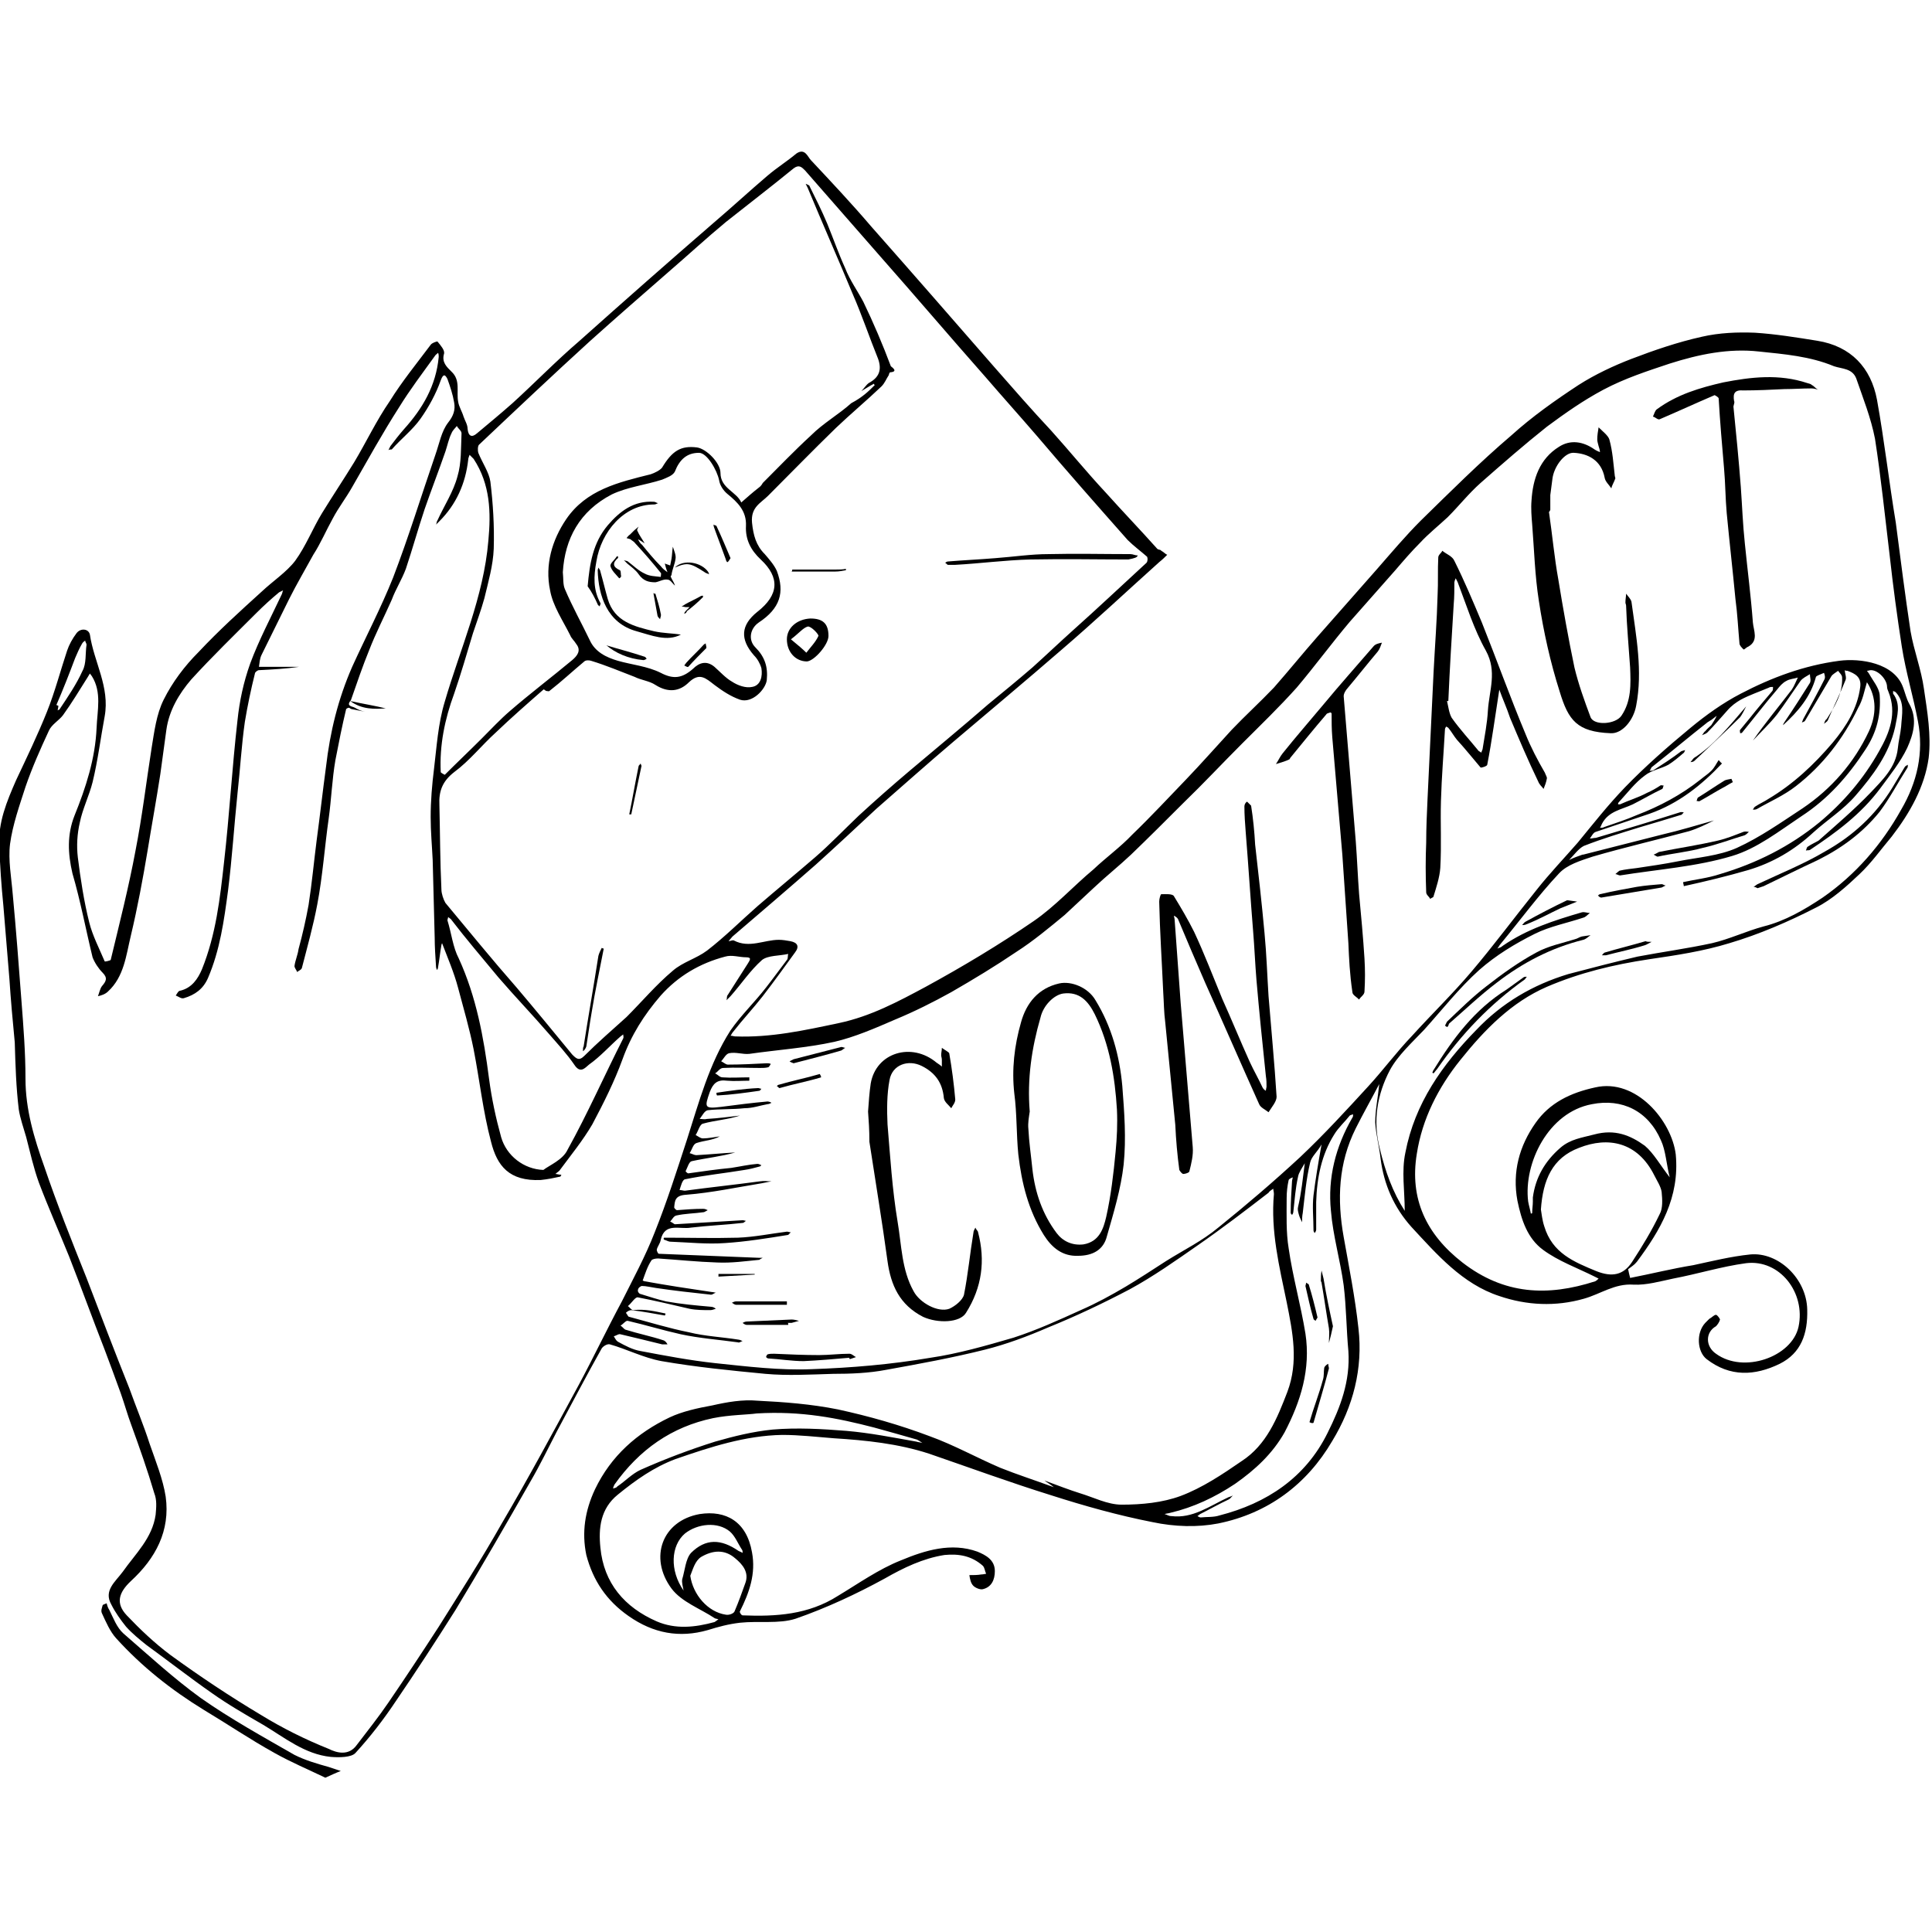 <?xml version="1.0" encoding="utf-8"?>
<!-- Generator: Adobe Illustrator 22.0.0, SVG Export Plug-In . SVG Version: 6.00 Build 0)  -->
<svg version="1.1" id="Contact_xA0_Image_1_" xmlns="http://www.w3.org/2000/svg" xmlns:xlink="http://www.w3.org/1999/xlink"
	 x="0px" y="0px" viewBox="0 0 288 288" style="enable-background:new 0 0 288 288;" xml:space="preserve">
<g>
	<path d="M243,190.5c3.1-0.6,6.3-1.4,9.4-1.9c2.8-0.6,5.6-1.3,8.5-1.6c4.2-0.4,8.4,3.6,8.5,8.2c0.1,3.6-0.9,6.5-4.1,8.1
		c-3.7,1.8-7.4,2-10.9-0.7c-1.4-1.1-1.6-3.9-0.2-5.4c0.2-0.2,0.4-0.4,0.6-0.6c0.4-0.2,0.7-0.6,1-0.6c0.2,0,0.6,0.6,0.6,0.7
		c-0.1,0.4-0.4,0.8-0.6,1c-1.6,0.9-1.6,3,0,4.1c4.1,3,11.3,0.5,12.3-4c1.1-5.1-2.8-10.1-7.8-9.5c-3.7,0.5-7.2,1.6-10.9,2.3
		c-1.9,0.4-4,1-5.9,0.9c-2.8-0.2-4.9,1.4-7.4,2.1c-4.2,1.2-8.5,1-12.6-0.4c-5.5-1.8-9.3-6.2-13.1-10.3c-2.6-2.9-4.1-6.3-4.6-10.2
		c-0.2-1.8-0.7-3.6-0.8-5.4c0-1.8,0.4-3.6,0.6-5.7c-1.2,2.3-2.4,4.4-3.5,6.6c-2.6,5.2-2.8,10.6-1.8,16.2c0.8,4.5,1.7,9,2.2,13.6
		c0.7,6-0.8,11.7-3.9,16.8c-3.8,6.5-9.6,10.8-17,12.3c-3.1,0.6-6.5,0.5-9.8-0.2c-5.1-1-10.1-2.4-15.1-4c-6.1-1.9-12.1-4.1-18.2-6.2
		c-4.6-1.5-9.4-2-14.2-2.3c-2.6-0.2-5.1-0.5-7.7-0.5c-5.5,0.1-10.7,1.8-15.9,3.6c-3.2,1.2-5.9,3.1-8.6,5.3c-2.6,2.1-2.9,5-2.6,7.9
		c0.5,5.3,3.6,8.9,8.4,11c2.8,1.2,5.7,0.9,8.6,0.1c0.2-0.1,0.4-0.3,0.6-0.4c-0.2-0.1-0.5-0.1-0.6-0.2c-2.1-1.4-4.9-2.4-6.4-4.4
		c-3.4-4.6-1.4-10.1,4.2-11.1c3.9-0.6,7,1.1,7.8,5.7c0.6,3.2-0.4,6-1.8,8.8c-0.1,0.1,0.2,0.6,0.4,0.6c5,0.2,9.8-0.1,14.2-2.9
		c3-1.8,6.1-4,9.4-5.3c3.6-1.5,7.5-2.7,11.4-1.3c1.2,0.5,2.6,1.2,2.6,2.9c0,1.3-0.5,2.4-1.8,2.7c-0.4,0.1-1.1-0.2-1.4-0.5
		c-0.4-0.4-0.5-1-0.6-1.6c0.6,0,1.2,0,1.8-0.1c0.3,0,0.6-0.1,0.7-0.1c-0.2-0.4-0.2-0.9-0.5-1.2c-1.7-1.5-3.6-1.8-5.7-1.6
		c-3.2,0.5-6.1,1.9-8.9,3.5c-4.2,2.3-8.7,4.4-13.3,6c-2.5,0.8-5.5,0.3-8.3,0.6c-1.7,0.2-3.2,0.6-4.8,1.1c-4.2,1.2-8.1,0.5-11.8-2.1
		c-3.3-2.3-5.3-5.3-6.3-9.1c-0.7-3.4-0.2-6.6,1.3-9.8c2.4-5,6.3-8.4,11.1-10.7c1.9-0.9,4.2-1.4,6.4-1.8c2.2-0.5,4.5-0.9,6.7-0.7
		c4,0.2,8,0.5,12,1.3c4.6,1,9.2,2.3,13.7,4c3.6,1.3,7,3.2,10.5,4.7c2.5,1,5,1.8,8,2.9c-0.6-0.5-0.9-0.6-1.4-1
		c1.9,0.7,3.7,1.4,5.3,1.9c2,0.6,4.1,1.7,6.2,1.7c3,0,6.1-0.3,8.8-1.3c3.2-1.2,6.2-3.2,9.1-5.2c3.7-2.4,5.3-6.4,6.8-10.3
		c1.7-4.5,0.8-8.9-0.1-13.4c-1.1-5.3-2.4-10.6-1.9-16.1c0-0.3-0.1-0.6-0.1-0.8c-0.3,0.2-0.6,0.4-0.7,0.6c-3.5,2.7-6.9,5.3-10.5,7.8
		c-3.3,2.3-6.7,4.7-10.2,6.6c-4,2.1-8,4-12.2,5.7c-3,1.3-6.2,2.5-9.4,3.3c-4.8,1.2-9.7,2.1-14.7,3c-2.6,0.5-5.3,0.6-7.9,0.6
		c-3.4,0.1-6.8,0.3-10.1,0c-5.2-0.5-10.3-1-15.5-1.9c-2.7-0.5-5.2-1.8-7.7-2.5c-0.4-0.1-1,0.3-1.2,0.6c-2.3,4.1-4.5,8.3-6.7,12.4
		c-1.3,2.5-2.5,5-3.9,7.4c-3.7,6.5-7.4,12.9-11.2,19.2c-2.9,4.6-5.9,9.2-8.9,13.6c-1.8,2.7-3.8,5.3-6,7.7c-0.6,0.7-2.5,0.7-3.7,0.6
		c-3.9-0.4-6.9-2.9-10.1-4.8c-2.6-1.5-5.2-3-7.6-4.7c-3.3-2.3-6.5-4.8-9.8-7.2c-1-0.8-2.1-1.7-3-2.7c-0.8-1-1.6-2.1-2.2-3.3
		c-1.2-2.1,0.6-3.4,1.7-4.9c1.9-2.7,4.4-5,4.9-8.5c0.1-1.1,0.2-2.2-0.2-3.2c-1-3.4-2.2-6.8-3.4-10.1c-0.6-1.6-1-3.1-1.6-4.8
		c-0.8-2.2-1.6-4.4-2.4-6.5c-1.8-4.6-3.5-9.3-5.3-13.9c-1.5-3.7-3.1-7.3-4.5-11c-0.8-2.2-1.3-4.5-1.9-6.8c-0.4-1.4-0.9-2.8-1.1-4.1
		c-0.4-3.3-0.5-6.6-0.6-10c-0.3-3.1-0.6-6.4-0.8-9.5c-0.3-3.6-0.6-7.3-0.9-10.9c-0.3-3-0.5-5.9-0.6-8.9c-0.2-3.5,1.1-6.6,2.5-9.8
		c1.6-3.4,3.2-6.7,4.6-10.2c1.2-3,2-6.1,3-9.1c0.3-0.9,0.8-1.8,1.4-2.6c0.6-0.8,1.8-0.7,2,0.2c0.6,4.1,3,7.8,2.2,12.2
		c-0.6,3.2-1,6.5-1.8,9.8c-0.5,2-1.5,4-1.9,6c-0.4,1.7-0.5,3.5-0.3,5.2c0.4,3.2,0.9,6.5,1.7,9.7c0.5,2,1.5,3.9,2.3,5.8
		c0,0.1,0.8-0.1,0.9-0.2c1.3-5.4,2.7-10.9,3.7-16.3c1-5.1,1.6-10.2,2.4-15.3c0.4-2.4,0.7-5,1.8-7.2c1.3-2.6,3.1-5,5.2-7.1
		c3-3.2,6.2-6.1,9.4-9c1.7-1.6,3.7-2.9,5-4.6c1.6-2.2,2.6-4.8,4-7.1c1.6-2.6,3.2-5,4.8-7.6c1.8-3,3.3-6.2,5.3-9.1
		c1.8-2.9,4-5.6,6.1-8.4c0.2-0.3,0.9-0.5,1-0.5c0.5,0.6,1.1,1.3,1,1.8c-0.4,1.3,0.4,2,1.1,2.7c1.4,1.3,0.7,3,1,4.5
		c0.1,0.7,0.6,1.5,0.8,2.2c0.2,0.6,0.6,1.2,0.6,1.8c0.1,1.1,0.6,1.4,1.4,0.7c1.8-1.5,3.6-3,5.3-4.5c3.3-3,6.5-6.3,10-9.3
		c6.6-5.9,13.3-11.8,20-17.6c2.7-2.3,5.3-4.7,8-7c1.4-1.2,3-2.2,4.3-3.3c1.3-0.9,1.7,0.5,2.2,1c3,3.2,6.1,6.5,9,9.9
		c6.1,6.9,12.2,13.9,18.3,20.9c2.8,3.2,5.6,6.4,8.5,9.5c2.7,3,5.3,6.2,8.1,9.2c2.6,2.9,5.2,5.6,7.7,8.4c0.2,0.2,0.5,0.1,0.6,0.3
		c0.4,0.2,0.6,0.5,0.9,0.6c-0.4,0.4-0.7,0.7-1.2,1.1c-4.9,4.4-9.7,8.9-14.6,13.1c-5.3,4.6-10.7,9.1-16,13.6
		c-3.9,3.3-7.7,6.7-11.6,10.1c-3,2.8-6,5.6-9,8.3c-4.1,3.6-8.2,7.1-12.4,10.7c-0.2,0.2-0.4,0.5-0.6,0.7c0.3,0,0.6-0.2,0.8-0.1
		c2.3,1.2,4.5-0.1,6.7-0.1c0.6,0,1.1,0.1,1.7,0.2c1.1,0.2,1.4,0.8,0.7,1.7c-1.6,2.2-3.1,4.3-4.8,6.5c-1.4,1.8-3,3.5-4.4,5.3
		c-0.2,0.2-0.3,0.5-0.4,0.6c0.3,0,0.5,0.1,0.7,0.1c5.3,0.2,10.3-0.9,15.5-2c4.7-1,8.8-3.2,12.9-5.4c5.5-3,11-6.3,16.1-9.8
		c3.2-2.2,5.9-5.2,8.9-7.7c1.9-1.8,4-3.3,5.8-5.2c2.8-2.7,5.3-5.4,8-8.2c2.3-2.4,4.5-4.9,6.8-7.4c2-2.1,4.2-4.1,6.3-6.3
		c2.2-2.5,4.3-5.1,6.5-7.6c3-3.4,5.9-6.7,8.9-10.1c2.1-2.4,4.2-4.9,6.5-7.2c4.4-4.3,8.8-8.7,13.5-12.7c3.1-2.8,6.5-5.2,10-7.5
		c2.5-1.6,5.3-2.9,7.9-3.9c3.4-1.3,6.9-2.5,10.5-3.3c2.6-0.6,5.3-0.7,7.9-0.6c3.1,0.2,6.2,0.7,9.3,1.2c5,0.8,8,4,8.9,8.8
		c1.1,6.1,1.8,12.3,2.8,18.3c0.7,5.4,1.4,10.9,2.2,16.2c0.5,2.9,1.6,5.7,2,8.6c0.5,3.4,1.1,6.9,0.7,10.3c-0.6,4.3-2.8,8.2-5.5,11.7
		c-1.6,1.9-3,3.9-4.8,5.6c-1.9,1.8-4.1,3.8-6.5,5c-4.1,2.1-8.5,4-12.9,5.3c-3.9,1.2-7.9,1.8-12,2.4c-5.3,0.8-10.3,2-15.2,4.1
		c-5.3,2.3-9.3,6.4-12.9,10.9c-3.3,4.1-5.7,8.8-6.5,14c-1.1,6.7,1.4,12,6.8,16.2c6.2,4.8,12.7,5.1,19.8,2.8c0.2-0.1,0.4-0.3,0.5-0.4
		c-0.2-0.1-0.4-0.2-0.6-0.3c-2.6-1.3-5.4-2.3-7.7-4c-2.3-1.7-3.2-4.4-3.8-7.3c-0.8-4.3,0.3-8.2,2.7-11.6c2.1-3,5.2-4.5,8.9-5.3
		c6.1-1.4,11.4,5,12,10c0.6,6.4-2.3,11.3-5.8,16c-0.4,0.5-0.8,0.7-1.3,1.1C242.9,190.2,243,190.4,243,190.5z M52.3,104.4
		c-0.8,0.9,0.3,0.9,0.6,1.1c0.5,0.3,1,0.5,1.5,0.6c-0.6-0.1-1.4-0.3-2-0.4c-0.1,0-0.3-0.2-0.4-0.2c-0.1,0-0.3,0.1-0.4,0.2
		c-0.6,2.5-1.1,5-1.6,7.6c-0.5,2.9-0.6,5.8-1,8.7c-0.6,4.2-0.9,8.6-1.7,12.8c-0.6,3.2-1.5,6.4-2.3,9.5c-0.1,0.3-0.5,0.4-0.7,0.6
		c-0.1-0.3-0.4-0.6-0.4-0.9c0.1-0.8,0.5-1.7,0.6-2.5c0.6-2.2,1.1-4.4,1.5-6.6c0.5-3.2,0.8-6.5,1.2-9.6c0.5-3.7,0.9-7.3,1.4-11
		c0.6-5.2,1.8-10.1,3.9-14.9c2-4.4,4.3-8.8,6.1-13.3c2.3-6,4.2-12.2,6.3-18.3c0.6-1.7,0.9-3.5,1.9-4.8c0.8-1,1.1-1.9,0.9-3
		c-0.2-1.2-0.6-2.4-1-3.5c-0.3-0.6-0.6-0.9-1,0.2c-0.7,2-1.8,4-3,5.7c-1.2,1.7-2.9,3-4.3,4.6C58.3,67,58,67,57.9,67.1
		c0.1-0.2,0.2-0.4,0.3-0.6c0.6-0.8,1.3-1.7,2-2.5c2.8-3.1,4.8-6.5,5.2-10.8c0-0.2,0-0.4-0.1-0.6c-0.2,0.2-0.4,0.3-0.5,0.5
		c-1.8,2.5-3.7,5-5.3,7.6c-2.5,3.9-4.7,7.9-7,11.9c-0.9,1.6-2,3-2.9,4.7c-1,1.8-1.8,3.7-2.9,5.4c-1.2,2.2-2.5,4.4-3.6,6.6
		c-1.4,2.8-2.7,5.5-4.1,8.3c-0.3,0.6-0.3,1.2-0.4,1.8c0.5,0,0.8,0,1.3,0c1.6,0,3.1,0,4.7,0c-2,0.3-4,0.4-6,0.5
		c-0.2,0-0.6,0.3-0.6,0.5c-0.6,2.4-1.1,4.8-1.5,7.2c-0.5,3.5-0.7,7.1-1.1,10.7c-0.5,4.8-0.8,9.6-1.4,14.4c-0.6,4.5-1.2,8.9-3,13.1
		c-0.7,1.6-1.9,2.5-3.6,3c-0.4,0.1-0.7-0.2-1.2-0.4c0.2-0.3,0.4-0.7,0.6-0.7c1.8-0.4,2.7-1.8,3.3-3.2c2.1-5.2,2.7-10.6,3.3-16
		c0.8-7,1.2-14.1,2-21.1c0.3-2.9,0.9-5.7,1.9-8.5c1.3-3.5,3.1-6.9,4.7-10.3c0.1-0.2,0.1-0.4,0.2-0.6c-0.2,0.1-0.4,0.2-0.6,0.3
		c-1.2,1-2.3,2-3.4,3.1c-3.2,3.2-6.6,6.5-9.7,9.9c-1.8,2.1-3.3,4.6-3.7,7.5c-0.3,2.2-0.6,4.4-0.9,6.6c-0.6,3.9-1.3,7.7-1.9,11.4
		c-0.7,4.2-1.5,8.5-2.5,12.7c-0.7,2.9-1,6.1-3.4,8.3c-0.4,0.4-1,0.6-1.5,0.7c0.2-0.5,0.3-1.1,0.6-1.5c0.6-0.7,0.9-1.2,0.1-2
		c-0.6-0.6-1.2-1.5-1.5-2.3c-1-4.1-1.8-8.4-3-12.5c-0.7-3-0.8-5.8,0.3-8.6c1.7-4.2,3.1-8.5,3.3-13.1c0.1-2.6,0.8-5.3-0.7-7.7
		c-0.1-0.1-0.2-0.3-0.3-0.4c-0.1,0.2-0.2,0.3-0.3,0.5c-1.2,1.9-2.4,3.9-3.7,5.7c-0.6,0.8-1.7,1.4-2.1,2.3c-1.3,2.8-2.5,5.5-3.5,8.4
		c-0.9,2.8-1.9,5.6-2.3,8.5c-0.3,2.4,0.2,5,0.4,7.5c0.5,5.3,0.9,10.6,1.3,15.9c0.3,3.9,0.6,7.7,0.6,11.6c0,4.6,1.3,8.9,2.8,13.1
		c1.9,5.6,4.1,11.1,6.3,16.6c2.1,5.5,4.2,11,6.4,16.5c1,2.8,2.1,5.4,3,8.2c0.9,2.6,2,5.3,2.4,7.9c0.7,5.1-1.5,9.2-5.2,12.6
		c-1.8,1.7-2.3,3.3-0.6,5.1c2,2.1,4.1,4.1,6.5,5.9c4.4,3.2,8.9,6.2,13.6,9c3.1,1.9,6.5,3.6,10,5c1.2,0.6,3,1.1,4.2-0.6
		c1.6-2.1,3.2-4.1,4.7-6.3c2.6-3.8,5.1-7.6,7.5-11.3c3.2-5.1,6.4-10.1,9.4-15.4c4-6.8,7.7-13.7,11.5-20.7c2.2-4.1,4.2-8.3,6.4-12.4
		c1.7-3.4,3.5-6.7,4.9-10.3c1.8-4.5,3.3-9.2,4.8-13.8c1.8-5.6,3.3-11.3,6.5-16.3c1.6-2.3,3.6-4.2,5.3-6.4c1.1-1.4,2.1-2.8,3.1-4.1
		c0.2-0.2,0.1-0.6,0.2-0.9c-1.3,0.3-3,0.2-3.9,0.9c-1.8,1.6-3.1,3.6-4.7,5.4c-0.2,0.2-0.4,0.4-0.6,0.6c0.1-0.3,0-0.6,0.2-0.8
		c1-1.6,2-3.1,3-4.7c0.3-0.5,0.6-0.9-0.3-0.9c-1,0-2.1-0.4-3.1-0.1c-3.8,1-7,2.9-9.6,5.8c-2.5,2.9-4.4,5.9-5.7,9.5
		c-1.2,3.3-2.8,6.5-4.5,9.7c-1.4,2.4-3.2,4.6-4.9,6.9c-0.2,0.2-0.4,0.3-0.6,0.5c0.2,0,0.5,0.1,0.6,0.1c0.1,0,0.2,0,0.3,0
		c-0.1,0.1-0.1,0.3-0.2,0.3c-0.9,0.2-1.9,0.4-2.9,0.5c-4.7,0.2-6.5-2.1-7.4-5.7c-1.2-4.5-1.7-9.2-2.6-13.8c-0.6-3-1.5-6.1-2.3-9.1
		c-0.6-2.3-1.6-4.6-2.4-6.7c0.1-0.1-0.1,0.1-0.1,0.3c-0.2,1.1-0.3,2.2-0.5,3.3c0,0.2-0.1,0.3-0.2,0.4c0-0.2-0.1-0.3-0.1-0.5
		c-0.1-1.5-0.2-3-0.2-4.3c-0.1-3.9-0.2-7.7-0.3-11.6c-0.1-2.1-0.3-4.2-0.3-6.4c0-2.4,0.2-4.8,0.5-7.2c0.4-3.3,0.6-6.7,1.6-10
		c2.3-7.9,5.8-15.6,6.5-24c0.4-4.2,0.3-8.4-2.2-12.2c-0.2-0.2-0.4-0.4-0.6-0.6c-0.1,0.3-0.2,0.5-0.2,0.7c-0.4,3.6-1.8,6.7-4.3,9.2
		c-0.2,0.2-0.3,0.3-0.5,0.5c0.1-0.2,0.1-0.5,0.2-0.6c1-2.2,2.4-4.3,3-6.6c0.6-2,0.5-4.2,0.6-6.4c0-0.4-0.5-0.7-0.7-1.1
		c-0.3,0.4-0.6,0.6-0.8,1.1c-0.4,0.8-0.6,1.8-0.9,2.7c-1,2.9-2.1,5.7-3.1,8.6c-1,3-1.8,5.9-2.8,8.9c-0.6,1.6-1.5,3-2.1,4.6
		c-1.1,2.5-2.4,5-3.4,7.6C54.1,99.2,53.2,101.8,52.3,104.4L52.3,104.4z M99.2,195.8c0,0.1,0,0.2-0.1,0.3c-1.7-0.3-3.3-0.6-5-0.8
		c-0.3,0-0.6,0.2-0.8,0.4c0.2,0.2,0.3,0.6,0.5,0.6c3,0.8,5.9,1.7,8.9,2.3c2.4,0.6,4.9,0.7,7.4,1.1c0.2,0,0.5,0.2,0.6,0.2
		c-0.3,0.1-0.5,0.3-0.7,0.2c-2.9-0.4-5.7-0.6-8.5-1.2c-2.7-0.6-5.3-1.4-7.9-2c-0.3-0.1-0.7,0.5-1.1,0.7c0.3,0.2,0.5,0.5,0.7,0.6
		c1.9,0.6,3.9,1,5.7,1.6c0.3,0.1,0.5,0.4,0.6,0.6c-0.3,0-0.6,0-0.8,0c-2-0.5-4.1-1-6.2-1.5c-0.3-0.1-0.6,0.2-1,0.3
		c0.2,0.3,0.3,0.6,0.6,0.8c1.1,0.6,2.2,1.2,3.4,1.4c3.7,0.7,7.4,1.4,11.1,1.8c4.8,0.5,9.6,1.1,14.4,0.9c5.9-0.2,11.8-0.7,17.7-1.7
		c4.1-0.6,8.3-1.8,12.4-3c3.4-1.1,6.7-2.6,10-4.1c2.3-1,4.5-2.2,6.7-3.5c2-1.2,4-2.5,6-3.8c2.7-1.7,5.4-3,7.8-5
		c4.1-3.3,8.2-6.8,12.2-10.5c3.6-3.4,6.9-7,10.2-10.6c2.2-2.4,4.2-5.1,6.5-7.5c2.9-3.2,6-6.2,8.8-9.5c3.4-4,6.5-8.2,9.8-12.3
		c1.9-2.4,4.1-4.7,6.1-7c2.3-2.8,4.5-5.6,7-8.2c3-3.1,6.4-6.1,9.8-8.9c2.3-1.9,4.8-3.7,7.5-5.1c4.6-2.4,9.4-4.2,14.7-4.9
		c3.1-0.4,8.2,0.3,9.5,4c0.3,0.8,0.5,1.7,0.9,2.4c1.3,2.3,0.6,4.6-0.3,6.6c-1,2.1-2.6,4.1-4,6c-2.9,3.9-6.6,6.6-10.5,9.2
		c-0.2,0.1-0.4,0-0.6,0.1c0.1-0.2,0.1-0.5,0.3-0.6c0.6-0.4,1.1-0.6,1.6-0.9c2.6-2.3,5.3-4.6,7.7-7.1c1.8-1.9,3.8-3.8,4.1-6.6
		c0.1-1.1,0.4-2.2,0.5-3.3c0.1-1.8,0.6-3.6-0.8-5.1c-0.1-0.1-0.2-0.1-0.4-0.2c0,0.1,0,0.3,0,0.4c1.2,1.6,0.6,3.3,0.3,5
		c-0.9,4-3.3,7.2-5.9,10.2c-1.8,2.1-4.2,3.6-6.3,5.5c-2.8,2.6-6,4.5-9.7,5.6c-3.1,0.9-6.4,1.7-9.6,2.4c0-0.2-0.1-0.4-0.1-0.6
		c1.8-0.4,3.7-0.6,5.5-1.2c5.4-1.6,10.4-4.1,14.8-7.7c3.6-3,6.6-6.5,8.9-10.6c1.6-2.8,2.7-5.7,1.4-8.9c-0.1-0.2-0.2-0.5-0.2-0.7
		c0-1.1-1.3-2.5-2.4-2.5c-0.2,0-0.4,0.1-0.6,0.1c0.1,0.1,0.2,0.3,0.3,0.4c0.6,1.1,1.5,2.1,1.6,3.2c0.2,2.9-0.4,5.5-2.1,8.1
		c-2.6,4-5.6,7.4-9.6,10c-3.3,2.2-6.6,4.8-10.3,5.9c-5.3,1.6-11.1,2-16.7,2.9c-0.2,0-0.5-0.2-0.7-0.2c0.2-0.2,0.5-0.4,0.6-0.5
		c0.8-0.2,1.8-0.3,2.6-0.4c2-0.3,4.1-0.6,6.1-1c3-0.6,6.1-0.8,8.8-2c3.5-1.6,6.6-3.8,9.8-5.9c4.3-2.9,7.7-6.8,9.9-11.5
		c1.1-2.4,1.2-5-0.3-7.3c-0.4,1.3-0.6,2.6-1.3,3.8c-2.2,4.6-5.3,8.6-9.3,11.7c-1.8,1.4-3.9,2.3-5.8,3.4c-0.2,0.1-0.4,0.1-0.6,0.1
		c0.1-0.2,0.2-0.4,0.4-0.5c0.6-0.4,1.3-0.7,1.9-1.1c3.7-2.2,6.8-5.1,9.6-8.4c2-2.4,3.7-5.1,4.1-8.3c0.2-1.5-0.8-2-1.9-2.4
		c-0.1,0-0.3,0-0.4-0.1c0,0.5,0.3,1.1,0.1,1.5c-0.8,2-1.8,4-2.6,5.9c-0.1,0.3-0.4,0.4-0.6,0.6c0.1-0.3,0.2-0.6,0.4-0.7
		c1.2-1.9,2.4-3.8,2.3-6.2c0-0.4-0.4-0.7-0.6-1c-0.4,0.3-0.8,0.5-1,0.8c-1.3,2.2-2.6,4.4-3.9,6.6c-0.1,0.2-0.3,0.2-0.5,0.3
		c0.1-0.2,0.1-0.3,0.2-0.5c1.1-2,2.2-4,3.2-6c0.1-0.3,0-0.6-0.1-0.9c-0.4,0.2-1.1,0.4-1.2,0.6c-0.8,3-2.7,5.2-4.9,7.2
		c0-0.2,0.2-0.4,0.3-0.6c1.3-1.9,2.5-3.8,3.7-5.7c0.2-0.4,0-0.8,0-1.3c-0.5,0.3-1.1,0.6-1.4,1c-1.2,1.7-2.3,3.4-3.5,5
		c-1.1,1.4-2.4,2.6-3.6,3.9c1.8-2.6,3.9-5.1,5.8-7.6c0.4-0.6,0.6-1.2,0.9-1.8c-0.6,0.2-1.2,0.2-1.7,0.5c-0.6,0.3-1,0.8-1.4,1.3
		c-1.8,2.1-3.4,4.2-5.2,6.4c-0.1,0.1-0.2,0.1-0.3,0.1c0-0.2-0.1-0.4,0-0.5c0.5-0.6,0.9-1.1,1.4-1.7c1.1-1.4,2.3-2.8,3.4-4.1
		c0.1-0.1,0.1-0.4,0.1-0.6c-0.2,0-0.5,0-0.6,0.1c-1.4,0.6-2.9,1.1-4.2,1.8c-0.7,0.4-1.4,0.9-2,1.6c-1,1.1-1.9,2.2-3,3.3
		c-0.2,0.2-0.6,0.3-0.8,0.4c0.2-0.2,0.3-0.5,0.5-0.6c0.3-0.4,0.6-0.6,0.9-0.9c0.3-0.5,0.6-0.9,0.8-1.4c-0.4,0.3-0.7,0.6-1.1,0.8
		c-0.1,0.1-0.2,0.1-0.3,0.2c-2.8,2.2-5.4,4.4-8.2,6.6c-0.2,0.1-0.2,0.4-0.4,0.6c0.2,0,0.5,0,0.6-0.1c1.4-0.9,2.8-1.8,4.1-2.8
		c0.2-0.1,0.4-0.1,0.6-0.2c-0.1,0.2-0.1,0.4-0.3,0.5c-0.7,0.6-1.4,1.2-2.2,1.7c-1.1,0.6-2.5,0.8-3.5,1.6c-1.5,1.1-2.6,2.6-3.9,4
		c-0.1,0.1-0.1,0.2-0.1,0.3c0.1,0,0.2,0,0.3,0c1.3-0.6,2.7-1,4-1.7c0.7-0.3,1.4-0.7,2-1.1c0.1-0.1,0.3,0,0.5,0
		c-0.1,0.2-0.1,0.4-0.2,0.5c-1.5,0.7-3,1.6-4.4,2.3c-1.7,0.8-3.6,1-4.6,2.9c-0.1,0.2-0.2,0.5-0.3,0.6c0.2,0,0.5,0,0.6-0.1
		c1.7-0.6,3.3-1.1,4.9-1.8c3.4-1.3,6.6-3,9.5-5.3c0.6-0.5,1.1-0.8,1.6-1.3c0.5-0.5,0.7-1,1.1-1.6c0.2,0.2,0.3,0.4,0.5,0.5
		c-3,3.2-6.5,6-10.8,7.5c-2.7,0.9-5.3,1.8-8,2.7c-0.4,0.1-0.6,0.6-0.9,1c0.3,0,0.6-0.1,0.9-0.1c4.1-1.2,8.4-2.5,12.5-3.8
		c0.2-0.1,0.5,0,0.6,0c-0.2,0.2-0.3,0.4-0.5,0.4c-1.9,0.6-4,1.2-6,1.8c-2.9,0.9-5.6,1.7-8.4,2.8c-0.8,0.4-1.5,1.4-2.2,2.1
		c0.6-0.3,1.4-0.6,2-0.8h0.1c4-1,7.8-2,11.8-3c2.6-0.6,5.2-1.4,7.7-2.1c-1.2,0.6-2.4,1.2-3.7,1.6c-4.8,1.3-9.6,2.4-14.4,3.8
		c-1.8,0.6-3.8,1.2-5,2.5c-3.1,3.3-5.8,7-8.7,10.5c-0.2,0.2-0.3,0.5-0.5,0.7c0.3-0.1,0.6-0.2,0.8-0.4c3.6-2.5,7.7-3.8,11.8-5
		c0.4-0.1,0.8,0.1,1.2,0.1c-0.4,0.3-0.6,0.6-1,0.7c-2.4,0.8-5,1.3-7.2,2.4c-3,1.5-5.8,3.2-8.3,5.4c-3,2.7-5.5,5.9-8.2,8.9
		c-1.8,1.9-3.9,3.8-5.1,6c-1.9,3.6-2.6,7.6-1.5,11.8c0.8,3.3,1.9,6.4,3.7,9.2c0-3-0.5-5.9,0.1-8.7c1.4-7.3,5.5-13.1,10.6-18.3
		c3.8-4,8.4-6.7,13.7-8.3c3.4-0.9,6.9-1.8,10.3-2.6c3.7-0.7,7.4-1.2,11.1-2c2.6-0.6,5.1-1.8,7.7-2.5c3.2-0.8,6.1-2.5,8.8-4.3
		c4.9-3.4,8.8-7.9,11.7-13.1c2.4-4.1,3.4-8.5,2.5-13.2c-0.7-3.7-1.8-7.3-2.4-11.1c-0.7-4.5-1.3-9-1.8-13.5
		c-0.7-5.8-1.3-11.7-2.2-17.5c-0.6-3.1-1.8-6.1-2.8-9c-0.6-1.5-2.1-1.4-3.3-1.8c-3.6-1.5-7.4-1.8-11.2-2.2
		c-4.5-0.5-8.9,0.4-13.3,1.8c-3.3,1.1-6.7,2.2-9.9,3.9c-3,1.6-5.7,3.5-8.4,5.5c-3.4,2.7-6.6,5.5-9.9,8.4c-1.8,1.6-3.2,3.4-4.9,5.1
		c-1.4,1.3-2.9,2.5-4.1,3.8c-1.3,1.3-2.5,2.7-3.7,4.1c-2.3,2.6-4.6,5.2-6.8,7.7c-2.7,3.2-5.2,6.6-7.9,9.8c-2.6,2.9-5.3,5.5-8.1,8.3
		c-3,3-5.8,6-8.8,8.9c-2.6,2.6-5.2,5.2-7.8,7.7c-1.8,1.7-3.7,3.2-5.5,4.9c-1.5,1.4-3,2.8-4.4,4.1c-2.3,1.9-4.7,3.9-7.2,5.5
		c-3.1,2.1-6.4,4.1-9.7,6c-2.7,1.5-5.5,2.9-8.4,4.1c-3,1.3-6,2.6-9,3.3c-4.1,0.9-8.5,1.2-12.7,1.8c-1,0.1-2-0.3-3-0.1
		c-0.5,0.1-0.8,0.8-1.2,1.2c0.4,0.2,0.7,0.5,1,0.5c1.9,0,3.9-0.1,5.8-0.2c0.2,0,0.4,0,0.6,0.1c-0.1,0.2-0.3,0.5-0.4,0.5
		c-0.4,0.1-0.8,0.1-1.2,0.1c-1.8,0-3.7-0.1-5.5,0c-0.5,0-0.8,0.6-1.2,0.8c0.4,0.2,0.7,0.6,1.1,0.6c1.3,0.1,2.6,0,4,0
		c0,0.2,0,0.3,0,0.5c-1.1,0-2.2,0.1-3.3,0c-1.5-0.2-2.1,0.4-2.6,1.7c-0.8,2.3-0.8,2.5,1.7,2.2c2.3-0.3,4.6-0.6,6.9-0.8
		c0.2,0,0.5,0.1,0.6,0.2c-0.2,0.1-0.4,0.2-0.6,0.2c-1.1,0.2-2.2,0.6-3.4,0.6c-1.8,0.2-3.7,0.1-5.5,0.3c-0.5,0.1-0.8,0.8-1.2,1.3
		c0.4,0,0.7,0.1,1.1,0c1.7-0.1,3.2-0.3,4.9-0.5c-1.8,0.6-3.7,0.7-5.5,1.2c-0.5,0.1-0.7,1.1-1.1,1.7c0.4,0.2,0.7,0.5,1.1,0.5
		c0.8,0,1.7-0.2,2.5-0.3c-1.1,0.6-2.3,0.6-3.5,1c-0.5,0.2-0.6,0.9-1,1.5c0.4,0.1,0.7,0.3,1,0.3c1.9-0.1,3.9-0.3,5.8-0.4
		c-2.1,0.6-4.2,0.8-6.5,1.3c-0.4,0.1-0.6,0.9-0.9,1.5c0,0,0.3,0.4,0.5,0.3c2.1-0.3,4.2-0.6,6.3-0.8c1.3-0.2,2.6-0.5,3.9-0.6
		c0.2,0,0.4,0.1,0.6,0.2c-0.1,0.1-0.2,0.2-0.3,0.2c-0.7,0.2-1.5,0.4-2.2,0.5c-3,0.5-6,0.8-8.9,1.4c-0.4,0.1-0.6,1-0.8,1.6
		c0.3,0,0.6,0.1,0.8,0.1c3.7-0.5,7.5-0.9,11.2-1.4c0.6-0.1,1.1,0,1.7,0c-0.5,0.1-1,0.2-1.5,0.3c-3.7,0.6-7.4,1.4-11.2,1.7
		c-1.7,0.1-1.7,0.9-1.8,1.9c0,0.1,0.3,0.4,0.4,0.4c1.3-0.1,2.6-0.2,3.9-0.2c0.3,0,0.5,0.1,0.7,0.2c-0.2,0.1-0.5,0.3-0.6,0.3
		c-1.4,0.2-2.8,0.2-4.1,0.5c-0.4,0.1-0.6,0.6-0.9,0.9c0.3,0.1,0.6,0.4,0.7,0.4c3.4-0.2,6.7-0.4,10.1-0.6c0.2,0,0.4,0.1,0.5,0.1
		c-0.2,0.1-0.3,0.3-0.5,0.3c-2.6,0.3-5.2,0.4-7.7,0.7c-1.7,0.3-3.9-0.8-4.5,1.8c-0.1,0.6-0.5,1-0.6,1.5c0,0.2,0.2,0.6,0.3,0.6
		c5,0.2,10,0.4,14.9,0.6c0.2,0,0.4,0,0.6,0c-0.2,0.1-0.4,0.2-0.5,0.3c-2.1,0.2-4.1,0.5-6.3,0.4c-3-0.1-5.8-0.4-8.8-0.6
		c-0.4,0-0.9,0.1-1,0.3c-0.6,0.9-0.9,1.9-1.3,3c0.1,0,0.2,0.1,0.3,0.1c3.3,0.6,6.6,1.1,10,1.6c0.2,0,0.5,0.1,0.6,0.1
		c-0.3,0.1-0.5,0.3-0.7,0.3c-2.8-0.3-5.5-0.6-8.2-1c-0.7-0.1-1.5-0.3-2.1-0.3c-0.2,0-0.6,0.3-0.6,0.6c-0.1,0.2,0.2,0.6,0.4,0.6
		c1.3,0.4,2.5,0.8,3.8,1.1c2.2,0.4,4.4,0.6,6.7,0.8c0.3,0,0.6,0.2,0.7,0.3c-0.3,0.1-0.6,0.2-0.8,0.2c-1,0-2.1,0-3.1-0.2
		c-2.6-0.6-5.1-1.2-7.7-1.7c-0.4-0.1-0.9,0.8-1.5,1.3c0.3,0.2,0.5,0.6,0.8,0.6C96.2,195.1,97.7,195.5,99.2,195.8z M130.4,57.4
		c-0.1-0.1-0.1-0.1-0.2-0.2c-0.1,0.1-0.2,0.2-0.3,0.2c-0.5,0.3-1,0.6-1.5,0.9c0.4-0.4,0.7-0.9,1.1-1.2c1.5-0.8,2-1.9,1.4-3.6
		c-1.3-3.2-2.4-6.5-3.8-9.7c-2.2-5.3-4.5-10.5-6.7-15.8c-0.1-0.2-0.2-0.4-0.3-0.6c0.2,0.1,0.6,0.2,0.6,0.4c0.9,1.8,1.8,3.6,2.6,5.5
		c0.9,2.2,1.7,4.5,2.7,6.7c0.7,1.8,1.8,3.3,2.7,5c1.5,3.1,2.9,6.4,4.1,9.6c0.1,0.1,1.2,0.8-0.1,0.9c-0.1,0-0.2,0.3-0.2,0.4
		c-0.4,0.6-0.6,1.2-1.1,1.7c-2.2,2.1-4.6,4.1-6.8,6.2c-3.4,3.3-6.7,6.7-10.1,10.1c-1.1,1.1-2.6,1.7-2.4,4c0.2,1.9,0.6,3.4,1.9,4.7
		c0.6,0.7,1.4,1.6,1.8,2.5c1.2,3.2,0.5,5.6-2.7,7.7c-1.3,0.9-1.6,2.6-0.5,3.7c1.4,1.4,1.9,2.9,1.7,4.9c-0.2,1.4-2.2,3.5-4,2.9
		c-1.4-0.5-2.6-1.3-3.8-2.2c-1.3-1-2.2-1.9-3.8-0.4c-1.4,1.4-3.1,1.6-5,0.4c-0.9-0.6-2.1-0.7-3.1-1.2c-2.1-0.8-4.2-1.7-6.5-2.4
		c-0.3-0.1-0.8-0.1-1,0.1c-1.8,1.5-3.4,3-5.2,4.4c-0.1,0.1-0.3,0-0.5,0c-0.1-0.1-0.4-0.3-0.4-0.2c-2.4,2.1-4.8,4.2-7.1,6.4
		c-2.1,1.9-3.9,4.2-6.2,5.9c-1.8,1.4-2.3,2.9-2.2,4.9c0.1,4.2,0.1,8.4,0.3,12.6c0,0.6,0.3,1.5,0.6,2c3.5,4.2,7,8.5,10.6,12.6
		c2.8,3.3,5.5,6.6,8.3,10c0.6,0.6,1,1,1.8,0.2c2-2,4.2-3.9,6.3-5.8c2.3-2.3,4.4-4.8,6.9-6.9c1.5-1.3,3.5-1.8,5.1-3
		c2.6-2,5-4.4,7.5-6.6c2.9-2.5,5.7-4.8,8.6-7.3c2.2-1.9,4.3-4.1,6.5-6.2c2.5-2.3,5-4.5,7.6-6.7c3.9-3.3,7.8-6.5,11.7-9.9
		c2.2-1.8,4.4-3.6,6.6-5.5c2-1.8,4-3.7,6-5.5c3.7-3.3,7.3-6.7,11-10.1c0.2-0.2,0.2-0.7,0.1-0.9c-0.9-0.8-2-1.6-2.9-2.5
		c-4.6-5.2-9.1-10.3-13.6-15.6c-2.5-2.9-5.1-5.8-7.6-8.7c-5.3-6-10.4-12-15.7-18c-3.7-4.2-7.5-8.6-11.2-12.8
		c-0.5-0.5-0.9-0.9-1.7-0.3c-3.3,2.7-6.7,5.3-10.1,8c-2.9,2.4-5.6,4.9-8.5,7.4c-3.9,3.4-7.8,6.8-11.7,10.3
		c-5.6,5.1-11.1,10.3-16.6,15.5c-0.2,0.2-0.2,0.9-0.1,1.2c0.6,1.5,1.6,2.9,1.8,4.3c0.4,3.3,0.6,6.6,0.5,10c-0.1,2.5-0.8,4.9-1.4,7.4
		c-0.5,1.8-1.1,3.4-1.7,5.2c-0.9,3-1.8,6.1-2.8,9c-1.4,3.8-2.2,7.7-2,11.7c0,0.1,0.6,0.4,0.6,0.4c1.8-1.8,3.7-3.6,5.5-5.4
		c1.4-1.4,2.8-2.9,4.2-4.1c3-2.6,6.3-5.1,9.3-7.6c0.7-0.6,1.4-1.4,0.6-2.4c-0.3-0.5-0.7-0.8-0.9-1.3c-1.1-2.2-2.6-4.4-3-6.7
		c-0.8-3.8,0.3-7.5,2.4-10.6c3-4.4,7.8-5.5,12.6-6.7c0.6-0.2,1.4-0.6,1.7-1c1.5-2.5,2.8-3.3,5.2-3c1.4,0.2,3.5,2.3,3.5,3.8
		c0,2.3,2.4,2.8,3.1,4.4c0.8-0.7,1.7-1.5,2.6-2.2c0.3-0.2,0.5-0.5,0.6-0.7c2.4-2.4,4.7-4.8,7.2-7.1c1.8-1.8,4.1-3.1,6-4.8
		C128.6,59.2,129.5,58.3,130.4,57.4z M83.9,85.3c0.1,0.9,0,1.8,0.3,2.5c1.1,2.6,2.5,5.1,3.7,7.6c0.8,1.8,2.5,2.6,4.2,3.1
		c2.1,0.6,4.4,0.8,6.4,1.8c1.9,1,3.2,0.8,4.8-0.6c0.9-0.9,2-1.3,3.2-0.3c0.8,0.7,1.7,1.7,2.6,2.2c0.9,0.6,2.1,1,3,0.8
		c1.3-0.2,1.6-1.6,1.4-2.8c-0.2-0.7-0.6-1.4-1.1-1.9c-2.1-2.4-2-4.5,0.5-6.5c3.2-2.5,3.4-5.1,0.5-7.8c-1.5-1.4-2.3-3-2.2-5
		c0.1-2.2-1.2-3.5-2.8-4.8c-0.6-0.5-1.1-1.3-1.2-2c-0.3-1.5-1.8-4.1-3-4.1c-1.8,0-2.9,1-3.6,2.8c-0.3,0.6-1.2,0.9-1.9,1.2
		c-2.5,0.8-5.2,1.1-7.5,2.2C86.4,76.2,84.2,80.3,83.9,85.3z M81,174.4c0.9-0.7,2.9-1.5,3.6-3c3-5.4,5.5-11.1,8.3-16.6
		c0.1-0.2,0-0.4,0-0.6c-0.1,0.1-0.3,0.2-0.4,0.3c-1.6,1.4-3,3-4.7,4.2c-0.6,0.5-1.3,1.4-2.2,0c-1.1-1.6-2.4-3-3.7-4.5
		c-2.5-2.9-5.1-5.6-7.6-8.5c-2.4-2.9-4.8-5.7-7.1-8.7c-0.1-0.1-0.3-0.2-0.4-0.3c0,0.2-0.1,0.3-0.1,0.5c0.6,1.9,0.8,4,1.7,5.7
		c2.6,5.7,3.7,11.7,4.5,17.9c0.4,3,1,5.8,1.8,8.7C75.5,172.3,78.1,174.3,81,174.4z M194.5,173.4c-0.4,0.7-0.9,1.4-1,2
		c-0.4,1.8-0.5,3.4-0.7,5.2c0,0.2-0.1,0.4-0.2,0.5c-0.1-0.1-0.2-0.2-0.2-0.3c0-1.6,0.1-3.1,0.2-4.7c0-0.2,0.1-0.4,0.1-0.6
		c-0.2,0.1-0.5,0.2-0.6,0.4c-0.2,0.9-0.3,1.8-0.3,2.7c0,2.5-0.1,5.1,0.3,7.5c0.6,4.2,1.8,8.4,2.5,12.7c0.8,5.3-0.7,10.1-3.1,14.7
		c-1.8,3.2-4.4,5.6-7.4,7.7c-3,2-6.2,3.5-9.6,4.3c-0.3,0.1-0.6,0.1-0.9,0.2c0.4,0.1,0.6,0.3,1,0.3c3.2,0.4,5.7-1.5,8.5-2.8
		c0.3-0.1,0.6-0.2,0.7-0.3c-0.2,0.2-0.4,0.5-0.6,0.6c-1.5,0.7-2.9,1.5-4.3,2.2c-0.1,0.1-0.3,0.2-0.4,0.3c0.2,0.1,0.3,0.2,0.5,0.2
		c0.9-0.1,1.9,0,2.8-0.3c7-1.8,12.8-5.6,16.1-12.3c1.9-3.8,3.4-7.7,3.1-12.2c-0.3-3.2-0.3-6.5-0.7-9.8c-0.5-3.7-1.6-7.4-1.9-11.1
		c-0.5-4.9,0.7-9.6,3.2-13.9c0.1-0.1,0.1-0.3,0.1-0.5c-0.2,0.1-0.4,0.1-0.5,0.2c-0.7,0.9-1.7,1.8-2.3,2.8c-1.9,3-2.6,6.5-2.7,10.1
		c0,1.4,0,2.8,0,4.1c0,0.2-0.1,0.3-0.2,0.5c-0.1-0.1-0.2-0.2-0.2-0.4c0-1.8-0.2-3.5,0-5.2c0.3-2.4,0.7-4.8,1.2-7.6
		c-0.6,1.1-1.5,1.8-1.7,2.7c-0.6,2.5-0.8,5-1.1,7.5c-0.1,0.5-0.1,0.9-0.1,1.4c-0.2-0.4-0.4-0.8-0.5-1.2c-0.1-0.4-0.2-0.7-0.1-1.1
		C194,177.8,194.2,175.7,194.5,173.4z M229.7,180.3c0.1,0.6,0.2,1.6,0.5,2.5c1.2,4,4.4,5.3,7.8,6.7c2.3,0.9,4,0.6,5.3-1.4
		c1.5-2.3,2.9-4.6,4.1-7.1c0.5-0.9,0.4-2.2,0.3-3.3c-0.1-0.8-0.7-1.7-1.1-2.5c-2.5-5-6.9-5.8-11.2-4.1
		C231.4,172.6,230,175.9,229.7,180.3z M112.8,210.7c-1.4,0.2-4,0.2-6.5,0.7c-6.2,1.3-11,4.7-14.7,9.9c-0.1,0.2-0.2,0.4-0.2,0.6
		c0.2-0.1,0.5-0.1,0.6-0.3c1.2-0.8,2.2-1.9,3.5-2.5c3.6-1.6,7.3-3,11.1-4.2c2.8-0.8,5.6-1.5,8.6-1.8c3.6-0.3,7.3-0.1,11,0.2
		c3.5,0.3,7,1,10.4,1.6c0.3,0.1,0.6,0.1,0.9,0.2c-0.3-0.2-0.6-0.4-0.8-0.5c-2.1-0.6-4.2-1.2-6.4-1.8
		C124.9,211.4,119.5,210.3,112.8,210.7z M248.9,175.5c-0.5-2-0.6-4-1.3-5.5c-1.9-4.4-5.8-6.3-10.3-5.4c-6.5,1.2-10.2,8.8-9.5,14.5
		c0.1,0.6,0.3,1.2,0.4,1.8c0.1,0,0.2,0,0.2-0.1c0-0.6,0.1-1.1,0.1-1.7c0-0.2,0-0.4,0-0.6c0.4-3,1.8-5.4,4.1-7.4
		c1.5-1.3,3.2-1.5,5.1-2c3-0.8,5.3,0.1,7.5,1.7C246.5,171.9,247.5,173.7,248.9,175.5z M102.9,234.9c0.4,2.8,2.6,5.4,5.3,5.8
		c0.5,0.1,1.2-0.2,1.3-0.5c0.6-1.4,1.1-2.8,1.6-4.2c0.6-1.6-0.4-2.8-1.5-3.7c-1.6-1.4-3.4-1.2-5.1-0.2
		C103.6,232.7,103.3,233.9,102.9,234.9z M101.9,237.1c-0.1-0.6-0.3-1.2-0.2-1.7c0.4-1.3,0.5-3,1.3-3.9c2.2-2.2,4.5-2.1,7.1-0.3
		c0.2,0.1,0.5,0.2,0.6,0.3c0-0.2,0-0.4-0.1-0.5c-0.6-0.9-1-2-1.8-2.7c-1.8-1.5-4.8-1.2-6.7,0.3C100,230.4,99.8,234.1,101.9,237.1z
		 M8.4,105.1c0.1,0,0.2,0.1,0.3,0.1c0,0.3-0.1,0.5-0.1,0.7c0.1-0.1,0.3-0.1,0.3-0.2c1.2-1.8,2.5-3.7,3.4-5.7
		c0.6-1.1,0.4-2.6,0.6-3.9c0-0.2-0.2-0.4-0.2-0.6c-0.2,0.1-0.4,0.3-0.5,0.5c-0.4,0.7-0.7,1.4-1,2.1C10.3,100.5,9.4,102.8,8.4,105.1z
		"/>
	<path d="M48.5,265c-2.5-1.2-5.1-2.3-7.6-3.7c-3.6-2-7-4.3-10.5-6.4c-4.9-3-9.3-6.5-13.1-10.7c-0.9-1-1.5-2.4-2.1-3.7
		c-0.2-0.4,0-0.8,0.1-1.2c0-0.1,0.4-0.2,0.6-0.3c0.1,0.4,0.2,0.7,0.4,1c0.6,1.2,1.1,2.6,2.1,3.5c3.8,3.3,7.5,6.7,11.5,9.6
		c4.4,3.1,9.3,5.8,14,8.5c1.6,0.8,3.3,1.3,5.1,1.8c0.6,0.2,1.2,0.4,1.8,0.6C50,264.3,49.4,264.6,48.5,265z"/>
	<path d="M52.2,104.5c1.8,0.4,3.7,0.7,5.3,1.1C55.8,105.7,54,105.8,52.2,104.5C52.3,104.4,52.2,104.5,52.2,104.5z"/>
	<path d="M188.7,160.4c-0.5-4.8-1-9.6-1.4-14.3c-0.2-2.4-0.3-4.9-0.5-7.3c-0.4-4.9-0.7-9.8-1.1-14.7c-0.1-1.3-0.2-2.6-0.2-3.9
		c0-0.3,0.2-0.6,0.4-0.7c0.2,0.2,0.5,0.5,0.6,0.6c0.3,1.9,0.5,3.9,0.6,5.8c0.5,4.4,1,8.8,1.4,13.2c0.3,3.1,0.4,6.3,0.6,9.4
		c0.4,5,0.9,10.1,1.2,15c0,0.7-0.7,1.5-1.2,2.3c-0.5-0.4-1.2-0.7-1.4-1.2c-2.7-6-5.3-12-8-18c-1.4-3.2-2.8-6.5-4.1-9.6
		c-0.1-0.2-0.4-0.4-0.6-0.5c0,0.2,0.1,0.4,0.1,0.6c0.3,4.1,0.6,8.3,0.9,12.4c0.6,7.2,1.2,14.3,1.8,21.5c0.1,1.2-0.2,2.4-0.5,3.6
		c0,0.2-0.6,0.4-0.9,0.4c-0.2,0-0.5-0.4-0.6-0.6c-0.3-2.2-0.5-4.5-0.6-6.7c-0.5-5.1-1-10.2-1.5-15.3c-0.2-1.5-0.2-3-0.3-4.5
		c-0.2-4.5-0.5-9-0.6-13.5c0-0.4,0.2-1.1,0.3-1.1c0.6,0,1.7-0.1,1.9,0.3c1.1,1.8,2.1,3.5,3,5.3c1.5,3.2,2.8,6.6,4.2,10
		c1.4,3.1,2.7,6.3,4.1,9.4c0.6,1.3,1.3,2.5,1.9,3.8c0.1,0.2,0.3,0.4,0.5,0.5c0-0.2,0.1-0.5,0.1-0.6
		C188.8,161.5,188.8,161,188.7,160.4C188.6,160.4,188.7,160.4,188.7,160.4z"/>
	<path d="M223.5,102.8c-0.6,3.8-1.1,7.6-1.8,11.2c0,0.2-0.9,0.5-1,0.4c-1.2-1.4-2.3-2.8-3.5-4.1c-0.5-0.6-0.8-1.2-1.3-1.8
		c-0.1-0.1-0.2-0.1-0.3-0.2c-0.1,0.1-0.2,0.3-0.2,0.4c-0.2,3.6-0.5,7.1-0.6,10.7c-0.1,3.3,0.1,6.6-0.1,10c-0.1,1.4-0.6,2.9-1,4.2
		c0,0.2-0.3,0.2-0.5,0.4c-0.2-0.4-0.6-0.6-0.6-1c-0.1-2.5-0.1-5,0-7.4c0-2.2,0.1-4.3,0.2-6.5c0.3-6.3,0.6-12.5,0.9-18.9
		c0.2-3.9,0.5-7.7,0.6-11.5c0.1-1.8,0-3.8,0.1-5.6c0-0.4,0.5-0.7,0.6-1c0.6,0.5,1.5,0.8,1.8,1.5c1.5,3,2.8,6.1,4.1,9.2
		c2.2,5.5,4.2,11.1,6.5,16.6c0.8,2,1.8,3.9,2.9,5.8c0.1,0.3,0.3,0.6,0.3,0.8c-0.1,0.6-0.3,1.1-0.5,1.6c-0.3-0.4-0.6-0.6-0.8-1.1
		c-1.5-3.1-2.9-6.4-4.2-9.5C224.6,105.5,224,104.2,223.5,102.8z M215.9,104.5c-0.1,0-0.1,0-0.2,0c0.2,0.8,0.3,1.8,0.7,2.5
		c1.2,1.7,2.6,3.2,3.9,4.8c0.1,0.2,0.3,0.2,0.5,0.4c0.1-0.2,0.1-0.3,0.2-0.5c0.3-1.9,0.7-3.9,0.8-5.8c0.2-3,1.4-5.8-0.3-8.9
		c-1.8-3.2-2.9-6.8-4.2-10.2c-0.1-0.2-0.2-0.4-0.3-0.6c-0.1,0.2-0.2,0.5-0.2,0.6c0,1.1,0,2.2-0.1,3.3
		C216.4,95,216.1,99.8,215.9,104.5z"/>
	<path d="M230.9,76.3c0.5,3.4,0.8,6.8,1.4,10.1c0.7,4.3,1.5,8.8,2.4,13.1c0.6,2.5,1.5,5,2.4,7.4c0.5,1.3,3.7,1.1,4.6-0.2
		c1.5-2.2,1.4-4.7,1.3-7.2c-0.2-3-0.5-6.2-0.6-9.2c0-0.2-0.1-0.3-0.1-0.5c0-0.5,0.1-0.9,0.1-1.3c0.3,0.4,0.7,0.8,0.8,1.2
		c0.7,5.2,1.7,10.3,0.7,15.5c-0.4,2.2-2.1,4.2-3.8,4.1c-5-0.2-6.3-1.9-7.6-6.2c-1.4-4.4-2.4-8.9-3.1-13.5c-0.6-3.8-0.7-7.6-1-11.4
		c-0.1-1.2-0.2-2.4-0.1-3.6c0.2-3.2,1.2-6.2,4.1-8c1.7-1.1,3.6-0.8,5.3,0.4c0.3,0.2,0.6,0.3,0.8,0.4c0-0.3-0.1-0.6-0.2-0.9
		c-0.1-0.4-0.2-0.7-0.2-1c0-0.6,0.1-1.2,0.2-1.8c0.6,0.6,1.4,1.2,1.6,1.8c0.5,1.8,0.6,3.6,0.8,5.3c0,0.2,0.1,0.4,0.1,0.5
		c-0.2,0.6-0.5,1-0.6,1.5c-0.4-0.6-0.9-1-1-1.6c-0.5-2.6-2.5-3.6-4.6-3.7c-1.3-0.1-3,2-3.2,4c-0.1,0.7-0.2,1.5-0.3,2.3
		c0,0.7,0,1.5,0,2.2C231,76.3,230.9,76.3,230.9,76.3z"/>
	<path d="M129.4,165.7c0.1-1.4,0.2-2.9,0.4-4.2c0.8-4.6,6.1-6.2,9.8-3.1c0.3,0.2,0.6,0.4,0.8,0.6c0-0.4,0-0.6,0-1
		c0-0.3-0.1-0.5-0.1-0.7c0-0.4,0.1-0.7,0.1-1.1c0.4,0.3,1,0.6,1.1,0.8c0.4,2.3,0.7,4.6,0.9,6.9c0,0.5-0.4,0.9-0.6,1.3
		c-0.4-0.5-1-0.9-1.1-1.5c-0.2-2.3-1.3-3.8-3.3-4.8c-2-1-4.4-0.2-4.8,2.1c-0.4,2.1-0.4,4.4-0.3,6.6c0.4,4.8,0.7,9.7,1.5,14.5
		c0.6,3.5,0.6,7.2,2.4,10.4c0.9,1.7,3.6,3.2,5.3,2.6c0.9-0.4,2-1.3,2.2-2.1c0.6-3,0.9-6.2,1.4-9.2c0-0.3,0.2-0.6,0.3-0.8
		c0.1,0.3,0.4,0.5,0.4,0.7c1.1,4.2,0.6,8.2-1.8,12c-0.9,1.5-4.2,1.6-6.4,0.6c-3.5-1.8-4.8-4.7-5.3-8.3c-0.8-5.9-1.8-11.9-2.7-17.8
		C129.6,168.4,129.5,167.1,129.4,165.7z"/>
	<path d="M160.7,187.2c-2.3,0.1-3.9-1.2-5.1-3.1c-2.3-3.7-3.3-7.7-3.8-12c-0.3-3-0.2-6.1-0.6-9.1c-0.4-3.6,0-7.1,1-10.6
		c0.8-2.9,2.6-5.1,5.7-5.8c1.8-0.4,4.3,0.6,5.4,2.5c2.4,3.9,3.6,8.3,4,12.8c0.3,3.9,0.6,7.8,0.2,11.7c-0.4,3.6-1.5,7.2-2.5,10.7
		C164.5,186.3,162.9,187.2,160.7,187.2z M153.5,165.7c-0.1,0.7-0.3,1.7-0.2,2.6c0.1,2,0.4,4,0.6,6c0.4,3.5,1.5,6.7,3.6,9.5
		c0.9,1.2,2.3,1.9,4,1.7c2.4-0.4,3-2.4,3.4-4.1c0.7-3.1,1.1-6.5,1.4-9.7c0.2-2.1,0.3-4.1,0.2-6.3c-0.3-4.9-1.1-9.7-3.3-14.2
		c-1-2-2.3-3.4-4.7-3.1c-1.4,0.2-3,1.8-3.4,3.6C153.8,156.2,153.1,160.8,153.5,165.7z"/>
	<path d="M201,140.6c-0.3-4.4-0.6-8.9-0.9-13.2c-0.5-5.8-1-11.7-1.5-17.5c-0.1-1.2-0.1-2.4-0.1-3.5c0-0.1-0.1-0.2-0.2-0.2
		c-0.2,0.1-0.5,0.1-0.6,0.3c-1.8,2.1-3.5,4.2-5.3,6.4c-0.1,0.1-0.1,0.2-0.2,0.3c-0.6,0.3-1.4,0.5-2,0.7c0.4-0.6,0.6-1.1,1-1.6
		c2-2.5,4.1-4.9,6.1-7.3c2.4-2.9,4.9-5.7,7.4-8.6c0.3-0.4,0.8-0.5,1.3-0.6c-0.2,0.5-0.3,0.9-0.6,1.3c-1.6,1.9-3.1,3.8-4.7,5.7
		c-0.2,0.3-0.4,0.6-0.4,1c0.6,7.2,1.2,14.4,1.8,21.6c0.2,2.6,0.3,5.3,0.5,7.9c0.3,3.2,0.6,6.4,0.8,9.6c0.1,1.7,0.1,3.2,0,4.9
		c0,0.5-0.6,0.8-0.8,1.2c-0.4-0.4-1-0.7-1-1.1C201.2,145.2,201.1,142.9,201,140.6L201,140.6z"/>
	<path d="M258.4,60.6c0.4,4,0.8,8,1.1,12c0.2,2.8,0.3,5.6,0.6,8.4c0.4,4,0.9,7.8,1.2,11.8c0.1,1.2,0.9,2.7-0.7,3.6
		c-0.3,0.1-0.6,0.5-0.7,0.4c-0.3-0.3-0.6-0.6-0.6-0.9c-0.2-2.2-0.3-4.4-0.6-6.6c-0.4-4.2-0.9-8.6-1.3-12.8c-0.2-2.2-0.2-4.5-0.4-6.7
		c-0.3-3.5-0.6-6.9-0.8-10.4c0-0.2-0.6-0.5-0.6-0.5c-2.8,1.2-5.4,2.4-8.2,3.6c-0.3,0.1-0.6-0.3-1-0.4c0.2-0.4,0.3-0.9,0.6-1.1
		c3-2.2,6.4-3.2,9.9-4c4.1-0.8,8.3-1.3,12.5,0.1c0.3,0.1,0.5,0.1,0.7,0.3c0.4,0.2,0.6,0.6,1,0.7c-0.4-0.1-0.7-0.2-1.1-0.2
		c-1.3,0-2.7,0.1-4,0.1c-2,0.1-4.1,0.2-6.1,0.2c-1.3-0.1-1.6,0.4-1.4,1.6C258.6,59.9,258.5,60.2,258.4,60.6
		C258.5,60.6,258.5,60.6,258.4,60.6z"/>
	<path d="M262,132.4c-0.2-0.1-0.4-0.2-0.6-0.2c0.2-0.1,0.4-0.3,0.6-0.4c3.4-1.6,6.9-3,10.1-4.9c4.1-2.3,7.5-5.4,10-9.5
		c0.6-1,1.2-2,1.8-3c0.1-0.2,0.3-0.3,0.5-0.4c0,0.2,0,0.4-0.1,0.5c-1.4,2.2-2.6,4.5-4.1,6.5c-2.5,3.1-5.6,5.4-9.2,7.2
		c-2.8,1.3-5.4,2.6-8.1,3.9C262.6,132.2,262.3,132.3,262,132.4z"/>
	<path d="M215.7,153.1c-0.1-0.1-0.3-0.2-0.3-0.2c0.1-0.2,0.2-0.4,0.3-0.6c1.9-1.8,3.8-3.7,5.9-5.3c2.3-1.8,4.8-3.6,7.4-5
		c1.8-1,3.9-1.4,5.8-2c0.4-0.1,0.6-0.3,1-0.4c0.5-0.1,0.8-0.1,1.3-0.2c-0.4,0.3-0.7,0.6-1.1,0.7c-4.8,1.2-9,3.4-12.9,6.4
		c-2.5,1.9-4.8,4.1-7.1,6.1C215.9,152.9,215.9,153,215.7,153.1z"/>
	<path d="M213.5,159.9c0.1-0.1,0.1-0.3,0.2-0.4c2.9-4.7,6.1-9,10.9-12c0.8-0.6,1.7-1.2,2.5-1.8c0.1-0.1,0.3-0.1,0.5-0.1
		c-0.1,0.1-0.2,0.3-0.3,0.4c-5.2,3.7-9.5,8.2-13.1,13.4c-0.2,0.2-0.3,0.4-0.5,0.6C213.6,160,213.6,159.9,213.5,159.9z"/>
	<path d="M99,184.5c3.7,0,7.3,0.1,11,0c2.5-0.1,4.9-0.6,7.3-0.9c0.2,0,0.4,0.1,0.6,0.1c-0.2,0.1-0.3,0.4-0.5,0.4
		c-3.1,0.5-6.2,1-9.3,1.2c-2.7,0.2-5.4-0.1-8.1-0.2c-0.4,0-0.6-0.2-1-0.3C98.9,184.7,98.9,184.6,99,184.5z"/>
	<path d="M247.1,127.7c-0.1,0-0.4-0.2-0.6-0.3c0.3-0.1,0.6-0.3,0.8-0.4c3-0.6,5.8-1,8.8-1.7c1.3-0.3,2.5-0.8,3.8-1.3
		c0.3-0.1,0.6,0,0.8,0c-0.2,0.2-0.4,0.4-0.6,0.5c-2,0.6-4.1,1.4-6.3,1.9C251.6,127,249.4,127.2,247.1,127.7z"/>
	<path d="M126.6,202.4c-2.3,0.2-4.6,0.4-6.8,0.5c-1.8,0-3.5-0.3-5.3-0.4c-0.1,0-0.3-0.2-0.3-0.2c0-0.1,0.1-0.3,0.2-0.4
		c0.3-0.1,0.6-0.1,1-0.1c2.2,0.1,4.5,0.2,6.7,0.2c1.5,0,3-0.2,4.5-0.2c0.4,0,0.6,0.3,1,0.5c-0.3,0.1-0.6,0.2-0.9,0.3
		C126.6,202.5,126.6,202.5,126.6,202.4z"/>
	<path d="M238.5,133.3c2.1-0.5,3.9-0.8,5.5-1.1c1.2-0.2,2.5-0.3,3.7-0.4c0.2,0,0.4,0.2,0.6,0.2c-0.2,0.1-0.4,0.2-0.6,0.3
		c-3,0.5-6,1-9,1.5c-0.2,0-0.4-0.2-0.5-0.3C238.4,133.3,238.7,133.2,238.5,133.3z"/>
	<path d="M260.3,105.3c-0.3,0.6-0.6,1.2-0.9,1.6c-2.2,2.2-4.5,4.3-6.8,6.5c-0.2,0.2-0.5,0.2-0.6,0.2c0.2-0.2,0.3-0.4,0.5-0.6
		C255.5,111.1,257.8,108.2,260.3,105.3z"/>
	<path d="M235.1,134.4c-1.2,0.5-1.8,0.7-2.5,1c-1.7,0.8-3.3,1.7-5.1,2.4c-0.2,0.1-0.5,0.1-0.6,0.1c0.2-0.2,0.3-0.4,0.5-0.5
		c2-1.1,4.1-2.2,6.2-3.2C233.8,134.2,234.3,134.3,235.1,134.4z"/>
	<path d="M117.5,197.5c-2,0-4.1,0-6.2,0c-0.2,0-0.5-0.2-0.6-0.3c0.2-0.1,0.4-0.2,0.6-0.2c2.2-0.1,4.5-0.2,6.7-0.3
		c0.4,0,0.7,0.1,1.1,0.2c-0.4,0.1-0.7,0.2-1.1,0.3c-0.2,0-0.4,0-0.6,0C117.5,197.2,117.5,197.3,117.5,197.5z"/>
	<path d="M118.3,158.5c-0.3-0.1-0.5-0.2-0.6-0.3c0.2-0.1,0.4-0.2,0.6-0.3c2.3-0.6,4.7-1.2,7-1.8c0.2-0.1,0.5,0.1,0.7,0.1
		c-0.2,0.1-0.4,0.3-0.6,0.4C123,157.3,120.6,157.9,118.3,158.5z"/>
	<path d="M258.3,116.6c-0.6,0.3-1,0.6-1.6,0.9c-1.1,0.6-2.2,1.3-3.3,1.9c-0.1,0.1-0.3,0-0.5,0c0.1-0.2,0.1-0.4,0.2-0.5
		c1.3-0.8,2.6-1.7,3.9-2.5c0.3-0.2,0.7-0.2,1.1-0.3C258.3,116.5,258.3,116.6,258.3,116.6z"/>
	<path d="M117.3,194.5c-2.5,0-5.1,0-7.6,0c-0.2,0-0.4-0.2-0.6-0.3c0.2-0.1,0.4-0.2,0.6-0.2c2.5,0,5.1,0,7.6,0
		C117.3,194.2,117.3,194.4,117.3,194.5z"/>
	<path d="M122.4,160.6c-2,0.6-4.1,1-6.2,1.6c-0.1,0-0.2-0.2-0.4-0.3c0.1-0.1,0.2-0.2,0.3-0.2c2-0.6,4.1-1,6.1-1.6
		C122.3,160.3,122.4,160.4,122.4,160.6z"/>
	<path d="M106.8,162.9c2-0.3,4.1-0.6,6.2-0.7c0.2,0,0.3,0.1,0.5,0.1c-0.1,0.1-0.2,0.3-0.3,0.3c-2.1,0.3-4.2,0.6-6.3,0.7
		C106.8,163.2,106.8,163.1,106.8,162.9z"/>
	<path d="M246.2,140.4c-0.6,0.3-0.7,0.4-1,0.5c-1.9,0.6-3.9,1-5.8,1.5c-0.2,0-0.4,0-0.6,0c0.1-0.1,0.2-0.3,0.4-0.4
		c2-0.6,4.1-1.1,6.1-1.7C245.5,140.4,245.7,140.4,246.2,140.4z"/>
	<path d="M107.1,189.9c1.8,0,3.7,0,5.4,0v0.1c-1.8,0.1-3.7,0.2-5.4,0.3C107.1,190.2,107.1,190.1,107.1,189.9z"/>
	<path d="M120.8,92.2c1.8,0,2.7,0.7,2.7,2.6c0,1.3-2.1,3.7-3.2,3.8c-1.7,0-3-1.4-3-3.3C117.3,93.6,118.8,92.3,120.8,92.2z
		 M117.9,95.3c1.1,0.9,1.8,1.5,2.3,2c0.6-0.8,1.4-1.6,1.8-2.5c0.1-0.2-1.1-1.5-1.6-1.4C119.7,93.6,119.1,94.4,117.9,95.3z"/>
	<path d="M168.2,83.4c-4.5,0-9.5-0.1-14.6,0c-3.8,0.1-7.5,0.6-11.2,0.8c-0.4,0-0.7,0-1.1,0c-0.1,0-0.2-0.2-0.4-0.3
		c0.1-0.1,0.3-0.2,0.4-0.2c2.4-0.2,4.7-0.3,7.1-0.5c2.7-0.2,5.3-0.6,7.9-0.6c4.1-0.1,8.1,0,12.2,0c0.4,0,0.7,0.2,1.1,0.2
		C169.5,83.1,169.2,83.2,168.2,83.4z"/>
	<path d="M90,141.4c-0.6,3.1-1.3,6.4-1.8,9.5c-0.3,1.7-0.5,3.3-0.8,5.1c-0.1,0.3-0.3,0.6-0.5,0.7c0-0.3,0-0.6,0.1-0.7
		c0.7-4.5,1.5-9,2.2-13.5c0.1-0.4,0.3-0.8,0.5-1.2C89.9,141.4,89.9,141.4,90,141.4z"/>
	<path d="M93.8,121.4c0.5-2.4,0.9-4.8,1.4-7.2c0-0.1,0.2-0.2,0.3-0.4c0,0.2,0.2,0.3,0.1,0.5c-0.5,2.4-1,4.7-1.5,7.1
		C94,121.4,93.9,121.4,93.8,121.4z"/>
	<path d="M118.1,84.9c1.8,0,3.8,0,5.6,0c0.3,0,0.6,0,0.9,0c0.5,0,1,0,1.5-0.1c0,0.1,0,0.2,0,0.2c-0.6,0.1-1,0.2-1.6,0.2
		c-2.1,0-4.3,0-6.5,0C118.1,85.1,118.1,85,118.1,84.9z"/>
	<path d="M87.6,87.4c0.3-3.4,0.8-6.5,3-9.1c1.8-2.1,3.9-3.7,6.9-3.5c0.2,0,0.4,0.2,0.6,0.2c-0.2,0.1-0.4,0.2-0.6,0.2
		c-4.5,0-7.9,4.1-8.6,8.5c-0.4,2.2-0.5,4.2,0.6,6.2c0.1,0.1-0.1,0.3-0.1,0.5c-0.1-0.1-0.3-0.2-0.3-0.3
		C88.7,89.2,88.2,88.2,87.6,87.4z"/>
	<path d="M96.1,81c-0.5-0.3-0.7-0.5-1-0.6c0.2,0.3,0.3,0.6,0.6,0.8c0.9,1.1,1.8,2.2,2.8,3.2c0.3,0.4,0.6,0.6,1,0.9
		c-0.2-0.5-0.3-0.9-0.4-1.3c0.2,0.1,0.6,0.2,0.8,0.3c0.1-0.4,0.1-0.6,0.2-1c0.1-0.6,0.1-1.2,0.2-1.8c0.2,0.6,0.5,1.3,0.4,1.8
		c-0.1,0.8-0.5,1.6-0.6,2.4c0,0.1-0.2,0.2-0.1,0.3c0.2,0.5,0.5,0.8,0.6,1.3c-0.4-0.4-0.7-0.9-1.1-0.9c-0.6-0.1-1.2,0.3-1.8,0.4
		c-1,0-1.8-0.2-2.5-1.2c-0.4-0.6-1.1-1.1-1.7-1.6c-0.2-0.2-0.3-0.3-0.5-0.5c0.2,0.1,0.5,0.1,0.6,0.2c0.8,0.6,1.6,1.4,2.5,1.8
		c0.7,0.4,1.6,0.4,2.4,0.5c0-0.2,0.1-0.6,0-0.6c-1.2-1.5-2.5-3-3.8-4.4c-0.2-0.3-0.5-0.4-0.7-0.6c-0.2-0.1-0.4-0.1-0.6-0.2
		c0.2-0.2,0.3-0.4,0.5-0.5c0.2-0.2,0.4-0.4,0.6-0.6c0.2-0.2,0.5-0.4,0.7-0.6c-0.1,0.2-0.3,0.5-0.2,0.6C95.3,79.8,95.7,80.3,96.1,81z
		"/>
	<path d="M101.5,94.6c-2.1,1.1-4.4,0.1-6.6-0.5c-4.4-1.2-5.7-5.3-5.8-9.1c0-0.1,0.1-0.3,0.1-0.4c0.1,0.2,0.3,0.4,0.3,0.6
		c0.4,1.4,0.7,2.7,1.1,4.1c1,3.4,4,4.1,6.9,4.8C98.8,94.4,100.3,94.4,101.5,94.6z"/>
	<path d="M90.4,96.2c1.6,0.5,3.6,1,5.7,1.7c0.1,0,0.2,0.2,0.3,0.3c-0.2,0.1-0.3,0.2-0.5,0.2C93.6,98.2,91.7,97.3,90.4,96.2z"/>
	<path d="M108.9,83.2c-0.3,0.5-0.4,0.6-0.5,0.6c-0.1-0.1-0.2-0.3-0.2-0.4c-0.6-1.7-1.2-3.2-1.8-4.9c0-0.1,0-0.2-0.1-0.3
		c0.2,0.1,0.4,0.1,0.5,0.2C107.6,80.1,108.3,81.8,108.9,83.2z"/>
	<path d="M102,91.5L102,91.5c0-0.2,0.2-0.4,0.3-0.5c0.2-0.2,0.3-0.3,0.5-0.5c-0.2,0-0.5,0-0.6,0s-0.4-0.1-0.6-0.1
		c0.2-0.1,0.4-0.2,0.5-0.3c0.7-0.4,1.6-0.8,2.3-1.2c0.1-0.1,0.3-0.1,0.4-0.1c0,0.1,0,0.3-0.1,0.3c-0.7,0.7-1.5,1.4-2.3,2
		C102.3,91.4,102.2,91.4,102,91.5z"/>
	<path d="M100.6,84.6c1.3-1.3,4-0.8,5,0.7c0,0.1,0.1,0.2,0.1,0.3c-0.2-0.1-0.3-0.1-0.5-0.2C102.9,83.9,102.5,83.8,100.6,84.6z"/>
	<path d="M92.3,86.2c-0.5-0.6-1.1-1.1-1.3-1.8c-0.1-0.4,0.6-0.9,0.9-1.4c0,0,0.1-0.1,0.2-0.1c0,0.1,0.1,0.3,0,0.3
		c-0.8,0.7-0.8,1.3,0.3,1.8c0.2,0.1,0.1,0.6,0.2,0.9C92.5,86.1,92.4,86.2,92.3,86.2z"/>
	<path d="M105.3,96.6c-0.8,0.8-1.8,1.8-2.7,2.8c-0.1,0.1-0.4-0.1-0.6-0.2c0.1-0.1,0.2-0.3,0.3-0.4c0.8-0.9,1.8-1.8,2.6-2.7
		c0.1-0.1,0.2-0.1,0.3-0.2C105.2,96.2,105.3,96.2,105.3,96.6z"/>
	<path d="M97.7,88.5c0.3,1,0.6,1.9,0.8,3c0.1,0.3-0.1,0.6-0.1,0.8c-0.2-0.2-0.4-0.4-0.4-0.6c-0.2-1.1-0.4-2.2-0.6-3.3
		C97.5,88.5,97.6,88.5,97.7,88.5z"/>
	<path d="M198.7,197.7c-0.2,0.9-0.4,1.8-0.6,2.5c0-0.7,0.1-1.5,0-2.2c-0.4-2.3-0.7-4.5-1.1-6.8c0-0.1-0.1-0.2-0.1-0.2
		c0-0.6,0-1,0.1-1.6c0.1,0.4,0.2,0.8,0.3,1.2C197.7,193.1,198.2,195.4,198.7,197.7z"/>
	<path d="M195.2,212c0.6-2.1,1.4-4.1,2-6.3c0.2-0.6,0.1-1.2,0.2-1.8c0.1-0.3,0.4-0.5,0.6-0.6c0,0.3,0.1,0.5,0.1,0.7
		c-0.7,2.7-1.5,5.3-2.3,8.1C195.6,212.2,195.4,212.1,195.2,212z"/>
	<path d="M196.4,196.4c-0.1,0.2-0.2,0.3-0.3,0.5c-0.1-0.1-0.3-0.2-0.3-0.3c-0.5-1.7-0.8-3.2-1.2-4.9c0-0.1,0.1-0.3,0.1-0.5
		c0.1,0.1,0.4,0.2,0.4,0.3C195.6,193.1,196,194.7,196.4,196.4z"/>
</g>
</svg>
